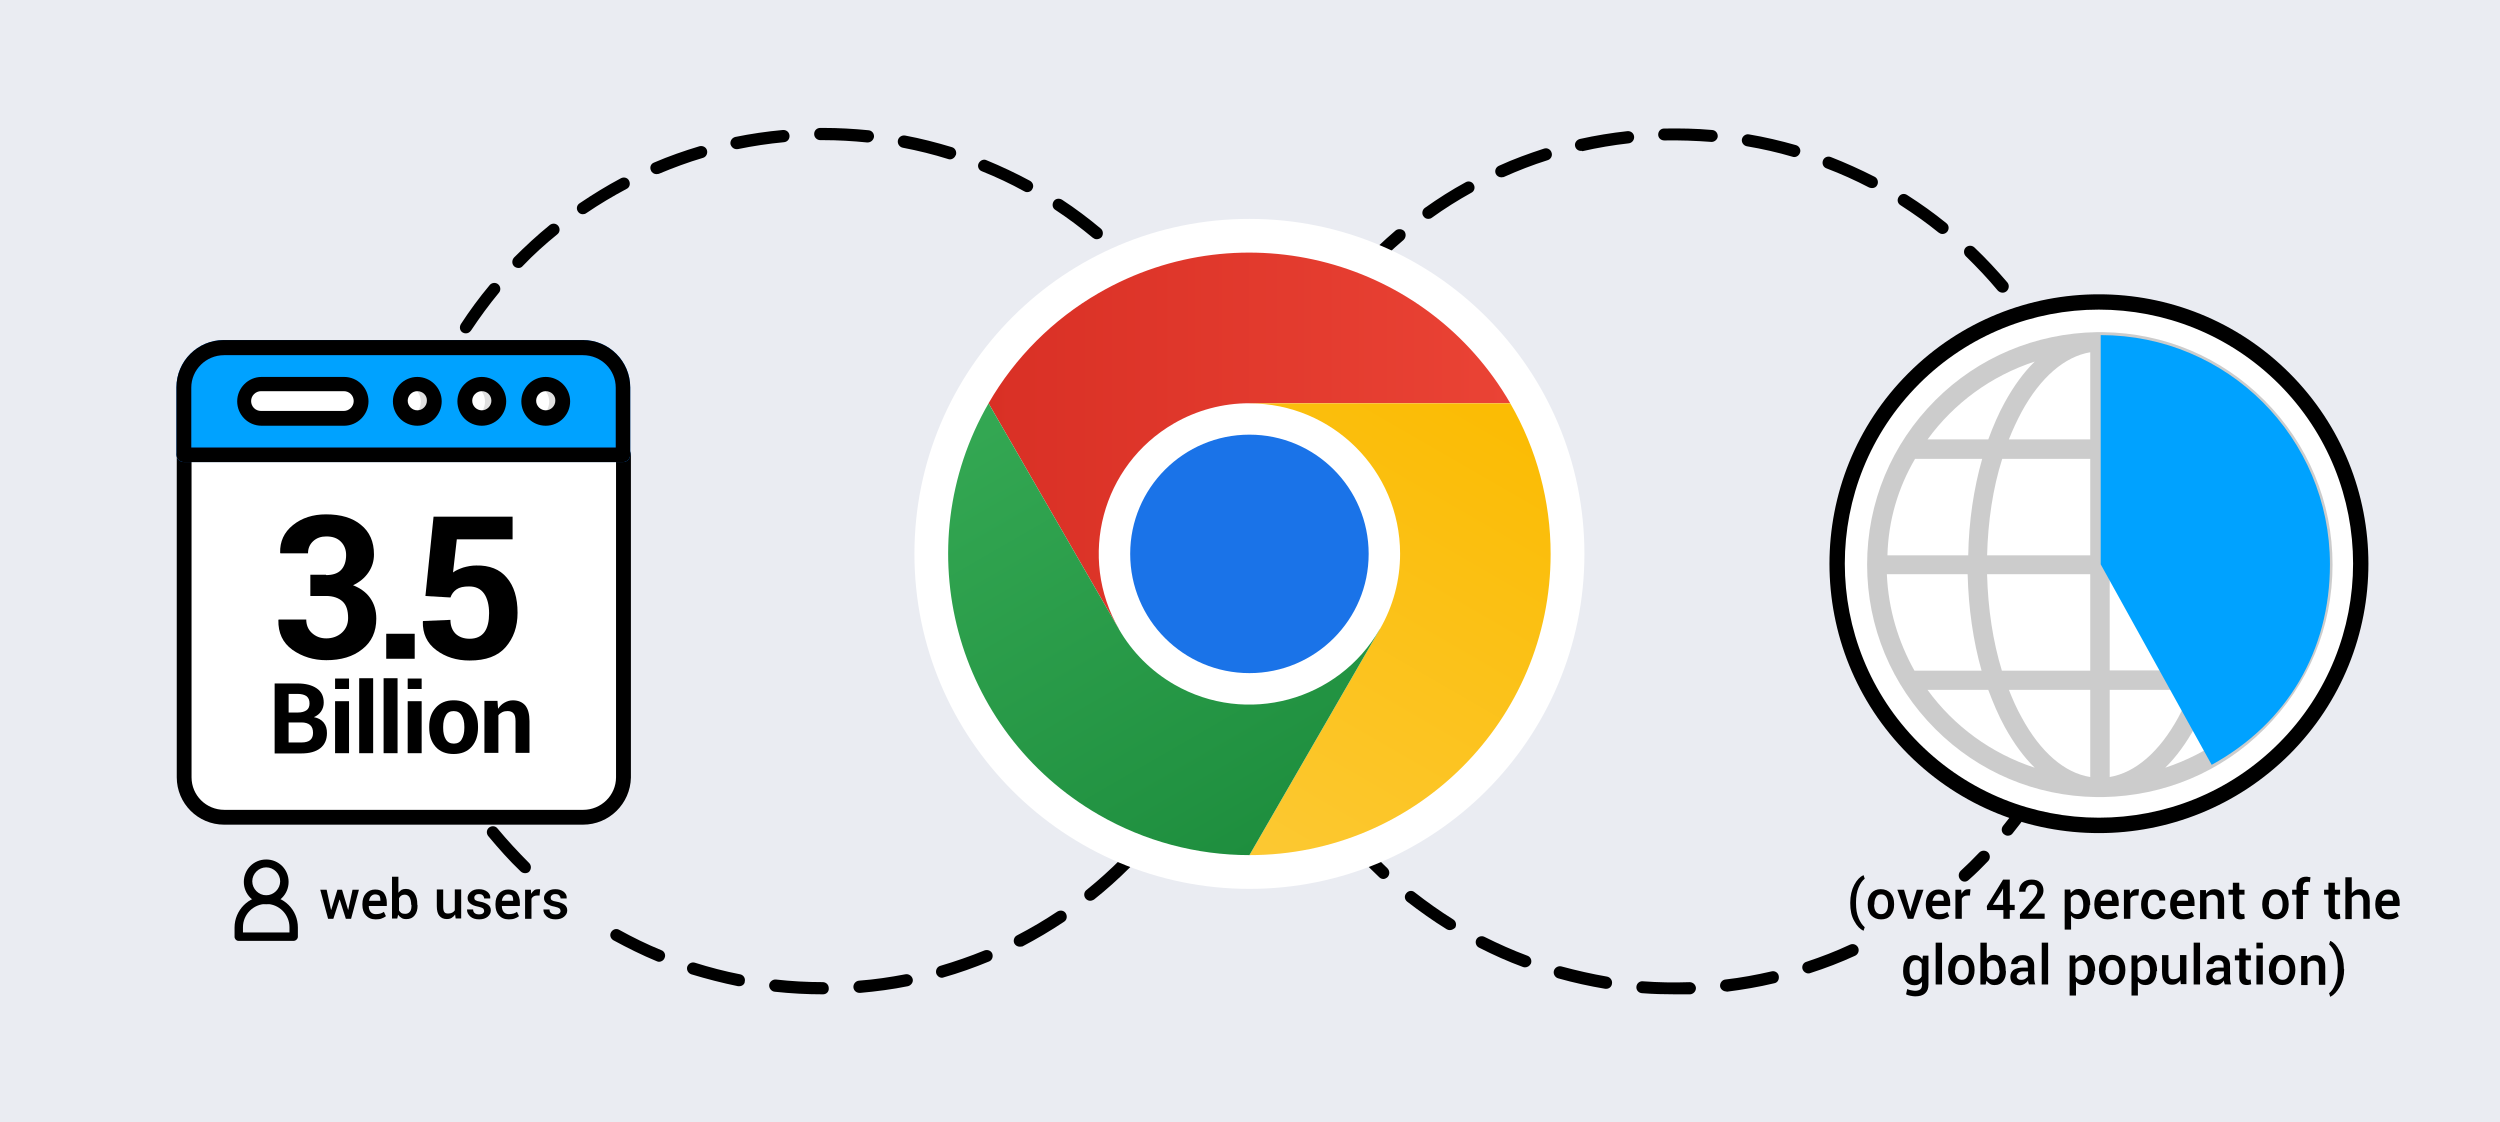<?xml version="1.0" encoding="UTF-8"?>
<svg id="Layer_2" data-name="Layer 2" xmlns="http://www.w3.org/2000/svg" xmlns:xlink="http://www.w3.org/1999/xlink" viewBox="0 0 892.33 400.58">
  <defs>
    <style>
      .cls-1 {
        fill: #00a2ff;
      }

      .cls-2 {
        fill: #1786ff;
      }

      .cls-3 {
        fill: url(#linear-gradient-2);
      }

      .cls-4 {
        fill: #fff;
      }

      .cls-5 {
        fill: none;
      }

      .cls-6 {
        fill: #1a73e8;
      }

      .cls-7 {
        fill: #e0e0e0;
      }

      .cls-8 {
        fill: url(#linear-gradient-3);
      }

      .cls-9 {
        fill: #eaecf2;
      }

      .cls-10 {
        fill: #ccc;
      }

      .cls-11 {
        fill: url(#linear-gradient);
      }
    </style>
    <linearGradient id="linear-gradient" x1="352.85" y1="-119.95" x2="539.06" y2="-119.95" gradientTransform="translate(0 37.41) scale(1 -1)" gradientUnits="userSpaceOnUse">
      <stop offset="0" stop-color="#d93025"/>
      <stop offset="1" stop-color="#ea4335"/>
    </linearGradient>
    <linearGradient id="linear-gradient-2" x1="431.28" y1="-266.37" x2="524.38" y2="-105.11" gradientTransform="translate(0 37.41) scale(1 -1)" gradientUnits="userSpaceOnUse">
      <stop offset="0" stop-color="#fcc934"/>
      <stop offset="1" stop-color="#fbbc04"/>
    </linearGradient>
    <linearGradient id="linear-gradient-3" x1="457.59" y1="-261.1" x2="364.48" y2="-99.83" gradientTransform="translate(0 37.41) scale(1 -1)" gradientUnits="userSpaceOnUse">
      <stop offset="0" stop-color="#1e8e3e"/>
      <stop offset="1" stop-color="#34a853"/>
    </linearGradient>
  </defs>
  <g id="Layer_1-2" data-name="Layer 1">
    <g>
      <rect class="cls-9" width="892.33" height="400.58"/>
      <path d="M293.72,354.91h0c-5.7,0-11.51-.31-17.21-.93-1.14-.1-2.07-1.24-1.97-2.39s1.24-2.07,2.39-1.97c5.5.62,11.1.93,16.7.93,1.24,0,2.18.93,2.18,2.18.1,1.24-.83,2.18-2.07,2.18ZM306.79,354.39c-1.14,0-2.07-.83-2.18-1.97-.1-1.24.83-2.28,1.97-2.39,5.6-.41,11.1-1.24,16.59-2.28,1.14-.21,2.28.52,2.59,1.66s-.52,2.28-1.66,2.59c-5.6,1.14-11.3,1.87-17.01,2.39h-.31ZM263.85,352.01h-.41c-5.6-1.14-11.2-2.59-16.7-4.25-1.14-.41-1.76-1.56-1.45-2.7.41-1.14,1.56-1.76,2.7-1.45,5.29,1.66,10.79,3.11,16.18,4.15,1.14.21,1.97,1.35,1.66,2.59,0,.93-.93,1.66-1.97,1.66ZM336.24,349c-.93,0-1.76-.62-2.07-1.56-.31-1.14.31-2.39,1.45-2.7,5.29-1.56,10.68-3.42,15.76-5.5,1.14-.41,2.39.1,2.8,1.14.41,1.14-.1,2.39-1.14,2.8-5.29,2.18-10.79,4.15-16.28,5.7-.1.1-.31.1-.52.1ZM235.23,343.3c-.31,0-.52-.1-.83-.21-5.29-2.18-10.47-4.77-15.45-7.47-1.04-.62-1.45-1.87-.83-2.9.62-1.04,1.87-1.45,2.9-.83,4.87,2.7,9.96,5.19,15.04,7.26,1.14.41,1.66,1.76,1.14,2.8-.31.83-1.14,1.35-1.97,1.35ZM364.03,337.91c-.83,0-1.56-.41-1.97-1.14-.52-1.04-.1-2.39.93-2.9,4.98-2.59,9.75-5.39,14.41-8.5,1.04-.62,2.39-.41,3.01.62s.41,2.39-.62,3.01c-4.77,3.21-9.75,6.12-14.83,8.81-.31,0-.62.1-.93.1ZM389.13,321.52c-.62,0-1.24-.31-1.66-.83-.73-.93-.62-2.28.31-3.01,4.36-3.53,8.5-7.26,12.44-11.2.83-.83,2.18-.83,3.11,0,.83.83.83,2.18,0,3.11-4.04,4.04-8.3,7.88-12.86,11.51-.41.21-.83.41-1.35.41ZM187.42,311.67c-.52,0-1.14-.21-1.56-.62-4.15-3.94-7.99-8.3-11.61-12.65-.73-.93-.62-2.28.31-3.01s2.28-.62,3.01.31c3.53,4.25,7.36,8.4,11.3,12.34.83.83.83,2.18,0,3.11-.31.31-.83.52-1.45.52ZM410.59,300.57c-.52,0-1.04-.21-1.35-.52-.93-.73-1.04-2.18-.31-3.11,3.63-4.25,6.95-8.71,10.06-13.38.62-1.04,1.97-1.24,3.01-.62s1.24,1.97.62,3.01c-3.21,4.77-6.64,9.44-10.37,13.79-.52.52-1.04.83-1.66.83ZM168.13,288.75c-.73,0-1.35-.31-1.76-.93-3.21-4.67-6.22-9.64-8.92-14.73-.52-1.04-.21-2.39.93-2.9,1.04-.52,2.39-.21,2.9.93,2.59,4.87,5.5,9.75,8.71,14.31.73,1.04.41,2.39-.52,3.01-.52.21-.93.31-1.35.31ZM427.5,275.89c-.31,0-.73-.1-1.04-.31-1.04-.62-1.45-1.87-.83-2.9,2.7-4.87,5.08-9.96,7.26-15.04.41-1.14,1.76-1.66,2.8-1.14,1.14.41,1.66,1.76,1.14,2.8-2.18,5.29-4.67,10.47-7.47,15.56-.31.62-1.14,1.04-1.87,1.04ZM153.62,262.51c-.83,0-1.66-.52-1.97-1.35-2.28-5.29-4.25-10.68-5.91-16.18-.31-1.14.31-2.39,1.45-2.7,1.14-.31,2.39.31,2.7,1.45,1.56,5.29,3.53,10.58,5.7,15.76.52,1.14,0,2.39-1.14,2.9-.21.1-.52.1-.83.1ZM439.32,248.31c-.21,0-.41,0-.62-.1-1.14-.31-1.76-1.56-1.45-2.7,1.66-5.29,3.01-10.79,4.15-16.18.21-1.14,1.35-1.97,2.59-1.76,1.14.21,1.97,1.35,1.76,2.59-1.14,5.6-2.49,11.2-4.25,16.7-.41.83-1.24,1.45-2.18,1.45ZM144.59,233.99c-1.04,0-1.87-.73-2.07-1.76-1.14-5.6-2.07-11.3-2.59-17.01-.1-1.24.73-2.28,1.97-2.39,1.14-.1,2.28.73,2.39,1.97.52,5.5,1.35,11.1,2.49,16.49.21,1.14-.52,2.28-1.66,2.59-.21.1-.31.1-.52.1ZM445.44,218.96h-.21c-1.24-.1-2.07-1.24-1.97-2.39.62-5.39.83-10.79.83-16.18v-.52c0-1.24.93-2.18,2.18-2.18h0c1.24,0,2.18.93,2.18,2.18v.52c0,5.6-.31,11.2-.93,16.7-.1,1.04-1.04,1.87-2.07,1.87ZM141.38,204.23c-1.14,0-2.18-.93-2.18-2.18v-1.66c0-5.19.21-10.37.73-15.45.1-1.24,1.14-2.07,2.39-1.97s2.07,1.14,1.97,2.39c-.52,4.98-.73,10.06-.73,15.04v1.66c0,1.14-.93,2.18-2.18,2.18h0ZM445.64,188.99c-1.14,0-2.07-.83-2.18-1.97-.52-5.5-1.24-11.1-2.39-16.59-.21-1.14.52-2.28,1.66-2.59,1.14-.21,2.28.52,2.59,1.66,1.14,5.6,1.97,11.3,2.49,17.01.1,1.24-.83,2.28-1.97,2.39,0,.1-.1.1-.21.1ZM143.97,174.36h-.41c-1.14-.21-1.97-1.35-1.76-2.49,1.04-5.6,2.39-11.3,4.15-16.7.31-1.14,1.56-1.76,2.7-1.45s1.76,1.56,1.45,2.7c-1.66,5.29-3.01,10.79-3.94,16.28-.21.93-1.14,1.66-2.18,1.66ZM440.15,159.53c-.93,0-1.76-.62-2.07-1.56-1.56-5.29-3.42-10.68-5.6-15.76-.41-1.14.1-2.39,1.14-2.8,1.14-.41,2.39.1,2.8,1.14,2.18,5.29,4.15,10.79,5.81,16.18.31,1.14-.31,2.39-1.45,2.7-.21.1-.41.1-.62.1ZM152.37,145.53c-.31,0-.52,0-.83-.21-1.14-.41-1.66-1.76-1.24-2.8,2.18-5.29,4.56-10.58,7.36-15.56.52-1.04,1.87-1.45,2.9-.83s1.45,1.87.83,2.9c-2.59,4.87-5.08,9.96-7.16,15.14-.21.83-1.04,1.35-1.87,1.35ZM428.95,131.74c-.83,0-1.56-.41-1.97-1.14-2.59-4.87-5.5-9.75-8.61-14.31-.62-1.04-.41-2.39.62-3.01,1.04-.62,2.39-.41,3.01.62,3.21,4.77,6.22,9.75,8.81,14.73.52,1.04.1,2.39-.93,2.9-.31.21-.62.21-.93.21ZM166.27,118.99c-.41,0-.83-.1-1.14-.31-1.04-.62-1.24-1.97-.62-3.01,3.11-4.77,6.53-9.44,10.27-13.9.73-.93,2.18-1.04,3.01-.31.93.73,1.04,2.18.31,3.01-3.53,4.25-6.84,8.81-9.96,13.48-.52.73-1.14,1.04-1.87,1.04ZM412.46,106.75c-.62,0-1.24-.31-1.66-.83-3.53-4.36-7.26-8.5-11.2-12.44-.83-.83-.83-2.18,0-3.11.83-.83,2.18-.83,3.11,0,4.04,4.04,7.99,8.3,11.51,12.76.73.93.62,2.28-.31,3.01-.52.52-.93.62-1.45.62ZM185.04,95.65c-.52,0-1.14-.21-1.56-.62-.83-.83-.83-2.18,0-3.11,4.04-4.04,8.3-7.99,12.76-11.61.93-.73,2.28-.62,3.01.31s.62,2.28-.31,3.01c-4.36,3.53-8.5,7.26-12.34,11.3-.41.52-.93.73-1.56.73ZM391.41,85.39c-.52,0-.93-.21-1.35-.52-4.25-3.53-8.81-6.95-13.38-9.96-1.04-.62-1.24-1.97-.62-3.01s1.97-1.24,3.01-.62c4.77,3.11,9.44,6.64,13.79,10.27.93.73,1.04,2.18.31,3.11-.52.52-1.14.73-1.76.73ZM208.06,76.47c-.73,0-1.35-.31-1.76-.93-.73-1.04-.41-2.39.62-3.01,4.77-3.21,9.64-6.22,14.73-8.92,1.04-.52,2.39-.21,2.9.93.52,1.04.21,2.39-.93,2.9-4.87,2.59-9.75,5.5-14.31,8.61-.41.31-.83.41-1.24.41ZM366.62,68.59c-.31,0-.73-.1-1.04-.31-4.87-2.7-9.96-5.08-15.14-7.16-1.14-.41-1.66-1.76-1.14-2.8s1.76-1.66,2.8-1.14c5.29,2.18,10.58,4.67,15.56,7.36,1.04.62,1.45,1.87.83,2.9-.31.73-1.04,1.14-1.87,1.14ZM234.3,62.16c-.83,0-1.66-.52-1.97-1.35-.52-1.14,0-2.39,1.14-2.8,5.29-2.28,10.68-4.15,16.18-5.81,1.14-.31,2.39.31,2.7,1.45.31,1.14-.31,2.39-1.45,2.7-5.29,1.56-10.58,3.53-15.76,5.7-.21,0-.52.1-.83.1ZM339.04,56.87c-.21,0-.41,0-.62-.1-5.29-1.66-10.79-3.01-16.18-4.04-1.14-.21-1.97-1.35-1.76-2.59.21-1.14,1.35-1.97,2.59-1.76,5.6,1.04,11.2,2.49,16.7,4.15,1.14.31,1.76,1.56,1.45,2.7-.41,1.04-1.24,1.66-2.18,1.66ZM262.92,53.24c-1.04,0-1.87-.73-2.18-1.76-.21-1.14.52-2.28,1.66-2.59,5.6-1.14,11.3-1.97,17.01-2.49,1.24-.1,2.28.73,2.39,1.97.1,1.24-.73,2.28-1.97,2.39-5.5.52-11.1,1.35-16.59,2.49,0-.1-.1,0-.31,0ZM309.69,50.85h-.21c-5.19-.52-10.37-.83-15.66-.83h-1.04c-1.14,0-2.18-.93-2.18-2.18s.93-2.18,2.18-2.18h1.14c5.39,0,10.79.31,16.07.83,1.24.1,2.07,1.14,1.97,2.39-.21,1.14-1.14,1.97-2.28,1.97Z"/>
      <path d="M597.98,354.91c-3.94,0-7.99-.1-11.93-.41-1.24-.1-2.07-1.14-1.97-2.28.1-1.24,1.14-2.07,2.28-1.97,5.5.41,11.1.52,16.7.31,1.24,0,2.18.93,2.28,2.07,0,1.24-.93,2.18-2.07,2.28h-5.29ZM616.13,353.88c-1.04,0-2.07-.83-2.18-1.87-.1-1.14.73-2.28,1.87-2.39,5.5-.62,11.1-1.66,16.49-2.9,1.14-.31,2.39.41,2.59,1.66s-.41,2.39-1.66,2.59c-5.6,1.35-11.3,2.28-16.9,3.01,0-.1-.1-.1-.21-.1ZM573.3,352.94h-.31c-5.6-.93-11.3-2.18-16.8-3.73-1.14-.31-1.87-1.56-1.56-2.7s1.56-1.87,2.7-1.56c5.39,1.45,10.89,2.7,16.28,3.63,1.14.21,1.97,1.35,1.76,2.49-.1,1.14-1.04,1.87-2.07,1.87ZM645.48,347.45c-.93,0-1.76-.62-2.07-1.45-.41-1.14.21-2.39,1.35-2.7,5.29-1.76,10.47-3.73,15.56-6.12,1.14-.52,2.39,0,2.9,1.04.52,1.14,0,2.39-1.04,2.9-5.19,2.39-10.58,4.46-16.07,6.22-.21.1-.41.1-.62.1ZM544.37,345.27c-.21,0-.52,0-.73-.1-5.39-1.97-10.68-4.36-15.76-6.95-1.04-.52-1.45-1.87-.93-2.9s1.87-1.45,2.9-.93c4.98,2.49,10.06,4.77,15.35,6.74,1.14.41,1.66,1.66,1.24,2.8-.41.83-1.24,1.35-2.07,1.35ZM517.51,331.99c-.41,0-.83-.1-1.14-.31-4.87-3.01-9.54-6.33-14.1-9.85-.93-.73-1.14-2.07-.31-3.01.73-.93,2.07-1.14,3.01-.31,4.36,3.42,8.92,6.64,13.69,9.64,1.04.62,1.35,1.97.73,3.01-.52.41-1.14.83-1.87.83ZM701.27,314.68c-.62,0-1.14-.21-1.56-.73-.83-.93-.73-2.28.1-3.11,2.28-2.07,4.46-4.25,6.64-6.53.83-.83,2.18-.93,3.11-.1.83.83.93,2.18.1,3.11-2.18,2.28-4.46,4.56-6.84,6.64-.52.52-1.04.73-1.56.73ZM493.76,313.74c-.52,0-1.04-.21-1.45-.62-4.15-3.94-8.19-8.09-11.93-12.44-.83-.93-.62-2.28.21-3.11.93-.83,2.28-.62,3.11.21,3.63,4.25,7.47,8.3,11.51,12.13.83.83.93,2.18.1,3.11-.41.41-1.04.73-1.56.73ZM716.62,298.29c-.52,0-.93-.21-1.35-.52-.93-.73-1.04-2.07-.31-3.01,3.53-4.36,6.84-8.92,9.75-13.59.62-1.04,1.97-1.35,3.01-.62,1.04.62,1.35,1.97.62,3.01-3.11,4.77-6.43,9.54-10.06,14-.41.52-1.04.73-1.66.73ZM473.96,291.13c-.73,0-1.35-.31-1.76-.93-3.32-4.67-6.43-9.54-9.23-14.52-.62-1.04-.21-2.39.83-3.01s2.39-.21,3.01.83c2.7,4.87,5.7,9.64,8.92,14.1.73.93.52,2.28-.52,3.01-.31.41-.83.52-1.24.52ZM733.01,273.3c-.31,0-.73-.1-1.04-.21-1.04-.52-1.45-1.87-.93-2.9,2.59-4.98,4.87-10.06,6.95-15.24.41-1.14,1.66-1.66,2.8-1.24,1.14.41,1.66,1.66,1.24,2.8-2.07,5.29-4.46,10.58-7.16,15.66-.31.73-1.04,1.14-1.87,1.14ZM459.02,265.21c-.83,0-1.66-.52-1.97-1.24-2.39-5.19-4.46-10.58-6.22-16.07-.41-1.14.21-2.39,1.45-2.7,1.14-.41,2.39.21,2.7,1.45,1.66,5.29,3.73,10.58,6.01,15.56.52,1.14,0,2.39-1.04,2.9-.31.1-.62.1-.93.1ZM744.31,245.51c-.21,0-.41,0-.62-.1-1.14-.31-1.76-1.56-1.45-2.7,1.56-5.29,2.8-10.79,3.84-16.28.21-1.14,1.35-1.97,2.49-1.76,1.14.21,1.97,1.35,1.76,2.49-1.04,5.6-2.28,11.3-3.94,16.8-.31.93-1.14,1.56-2.07,1.56ZM449.38,236.79c-1.04,0-1.87-.73-2.07-1.66-1.24-5.6-2.28-11.3-2.9-17.01-.1-1.14.73-2.28,1.87-2.39,1.14-.1,2.28.73,2.39,1.87.62,5.5,1.56,11.1,2.8,16.49.31,1.14-.41,2.39-1.66,2.59,0,.1-.21.1-.41.1ZM749.81,216.05h-.21c-1.24-.1-2.07-1.14-1.97-2.39.41-4.36.62-8.92.62-13.38v-3.42c0-1.24.93-2.18,2.07-2.18,1.24,0,2.18.93,2.18,2.07v3.53c0,4.56-.21,9.23-.62,13.69,0,1.24-.93,2.07-2.07,2.07ZM445.64,207.13c-1.14,0-2.18-.93-2.18-2.07,0-1.56-.1-3.11-.1-4.67,0-4.15.21-8.4.52-12.55.1-1.24,1.14-2.07,2.39-1.97,1.24.1,2.07,1.14,1.97,2.39-.31,4.04-.52,8.09-.52,12.13,0,1.56,0,3.01.1,4.56,0,1.14-.93,2.18-2.18,2.18h0ZM749.6,186.08c-1.14,0-2.07-.83-2.18-1.97-.62-5.5-1.45-11.1-2.7-16.49-.31-1.14.52-2.28,1.66-2.59s2.28.52,2.59,1.66c1.24,5.6,2.18,11.3,2.8,17.01.1,1.24-.73,2.28-1.97,2.39-.1,0-.21,0-.21,0ZM447.61,177.27h-.31c-1.14-.21-1.97-1.35-1.76-2.49.93-5.6,2.18-11.3,3.73-16.8.31-1.14,1.56-1.87,2.7-1.45,1.14.31,1.87,1.56,1.45,2.7-1.56,5.29-2.8,10.79-3.63,16.28-.21.93-1.14,1.76-2.18,1.76ZM743.48,156.73c-.93,0-1.76-.62-2.07-1.56-1.66-5.29-3.63-10.58-5.91-15.66-.52-1.14,0-2.39,1.14-2.9s2.39,0,2.9,1.14c2.28,5.19,4.36,10.68,6.12,16.07.31,1.14-.31,2.39-1.45,2.7-.31.21-.52.21-.73.21ZM455.5,148.33c-.21,0-.52,0-.73-.1-1.14-.41-1.66-1.66-1.24-2.8,2.07-5.29,4.36-10.68,7.05-15.76.52-1.04,1.87-1.45,2.9-.93s1.45,1.87.93,2.9c-2.59,4.98-4.87,10.06-6.84,15.24-.41.93-1.24,1.45-2.07,1.45ZM731.66,129.15c-.73,0-1.56-.41-1.87-1.14-2.7-4.87-5.7-9.64-8.81-14.21-.73-.93-.41-2.39.52-3.01.93-.73,2.39-.41,3.01.52,3.32,4.67,6.33,9.54,9.13,14.62.62,1.04.21,2.39-.83,2.9-.41.31-.73.31-1.14.31ZM468.87,121.48c-.41,0-.83-.1-1.14-.31-1.04-.62-1.35-1.97-.73-3.01,3.01-4.87,6.43-9.54,9.96-14,.73-.93,2.07-1.14,3.01-.31.93.73,1.14,2.07.31,3.01-3.42,4.36-6.74,8.92-9.64,13.69-.41.62-1.04.93-1.76.93ZM714.76,104.47c-.62,0-1.24-.31-1.66-.73-3.53-4.25-7.47-8.4-11.41-12.24-.83-.83-.93-2.18-.1-3.11.83-.83,2.18-.93,3.11-.1,4.15,3.94,8.09,8.19,11.82,12.55.73.93.62,2.28-.31,3.11-.52.41-.93.52-1.45.52ZM487.23,97.83c-.52,0-1.04-.21-1.45-.62-.83-.83-.93-2.18-.1-3.11,3.94-4.15,8.09-8.09,12.44-11.82.93-.73,2.28-.62,3.11.21.73.93.62,2.28-.21,3.11-4.25,3.63-8.3,7.47-12.13,11.51-.52.52-1.14.73-1.66.73ZM693.29,83.52c-.52,0-.93-.21-1.35-.52-4.36-3.53-8.92-6.74-13.59-9.75-1.04-.62-1.35-1.97-.62-3.01.62-1.04,1.97-1.35,3.01-.62,4.87,3.11,9.54,6.43,14,10.06.93.73,1.04,2.07.31,3.01-.52.62-1.14.83-1.76.83ZM509.84,78.13c-.73,0-1.35-.31-1.76-.93-.73-.93-.41-2.39.52-3.01,4.67-3.32,9.54-6.43,14.52-9.13,1.04-.62,2.39-.21,2.9.83.62,1.04.21,2.39-.83,2.9-4.87,2.7-9.64,5.7-14.1,8.92-.41.31-.83.41-1.24.41ZM668.19,67.14c-.31,0-.73-.1-1.04-.21-4.98-2.59-10.06-4.87-15.24-6.84-1.14-.41-1.66-1.66-1.24-2.8.41-1.14,1.66-1.66,2.8-1.24,5.29,2.07,10.58,4.46,15.66,7.05,1.04.52,1.45,1.87.93,2.9-.31.73-1.04,1.14-1.87,1.14ZM535.87,63.3c-.83,0-1.66-.52-1.97-1.24-.52-1.14,0-2.39,1.14-2.9,5.19-2.39,10.68-4.36,16.07-6.12,1.14-.41,2.39.31,2.7,1.45.41,1.14-.31,2.39-1.45,2.7-5.29,1.66-10.58,3.73-15.66,6.01-.31,0-.62.1-.83.1ZM640.4,56.04c-.21,0-.41,0-.62-.1-5.29-1.56-10.79-2.8-16.28-3.73-1.14-.21-1.97-1.35-1.76-2.49s1.35-1.97,2.49-1.76c5.6.93,11.3,2.28,16.8,3.84,1.14.31,1.87,1.56,1.45,2.7-.31.93-1.14,1.56-2.07,1.56ZM564.28,53.86c-1.04,0-1.87-.73-2.07-1.66-.31-1.14.52-2.28,1.66-2.59,5.6-1.24,11.3-2.18,17.01-2.8,1.24-.1,2.28.73,2.39,1.97.1,1.14-.73,2.28-1.97,2.39-5.5.62-11.1,1.56-16.49,2.8-.21-.21-.41-.1-.52-.1ZM610.95,50.65h-.21c-5.5-.41-11.2-.62-16.7-.52-1.24,0-2.18-.93-2.18-2.07,0-1.24.93-2.18,2.07-2.18,5.7-.1,11.51,0,17.21.52,1.24.1,2.07,1.14,1.97,2.39-.1.93-1.04,1.87-2.18,1.87Z"/>
      <g>
        <path d="M95.02,322.76c-4.46,0-7.99-3.53-7.99-7.99s3.53-7.99,7.99-7.99,7.99,3.53,7.99,7.99-3.53,7.99-7.99,7.99ZM95.02,309.59c-2.7,0-4.98,2.28-4.98,4.98s2.28,4.98,4.98,4.98,4.98-2.28,4.98-4.98c0-2.7-2.28-4.98-4.98-4.98Z"/>
        <path d="M104.77,335.83h-19.6c-.83,0-1.45-.73-1.45-1.45v-3.32c0-6.12,4.98-11.3,11.3-11.3s11.3,4.98,11.3,11.3v3.32c0,.73-.73,1.45-1.56,1.45ZM86.73,332.82h16.59v-1.87c0-4.56-3.73-8.3-8.3-8.3s-8.3,3.73-8.3,8.3v1.87Z"/>
      </g>
      <g>
        <path d="M124.27,324.84h0l1.56-7.26h2.28l-2.8,10.37h-1.87l-2.18-6.84h-.1l-2.18,6.84h-1.87l-2.8-10.37h2.28l1.56,7.16h.1l2.18-7.16h1.66l2.18,7.26Z"/>
        <path d="M134.12,328.16c-1.56,0-2.7-.52-3.53-1.45-.83-.93-1.24-2.18-1.24-3.73v-.31c0-1.56.41-2.8,1.24-3.73s1.97-1.45,3.32-1.45,2.49.41,3.11,1.24,1.04,1.97,1.04,3.42v1.24h-6.43c0,.83.21,1.56.62,2.07.41.52,1.04.83,1.87.83.62,0,1.14-.1,1.66-.21.41-.1.93-.41,1.24-.62l.73,1.56c-.41.31-.93.62-1.56.83-.41.21-1.24.31-2.07.31ZM133.91,319.24c-.62,0-1.04.21-1.45.62s-.62,1.04-.73,1.66h4.04v-.21c0-.62-.1-1.24-.41-1.66-.31-.21-.83-.41-1.45-.41Z"/>
        <path d="M149.05,323.08c0,1.56-.31,2.7-1.04,3.63s-1.66,1.35-3.01,1.35c-.62,0-1.24-.1-1.66-.41-.52-.31-.83-.62-1.24-1.14l-.31,1.35h-1.87v-14.93h2.28v5.7c.31-.41.73-.73,1.14-1.04.41-.21.93-.31,1.56-.31,1.24,0,2.28.52,3.01,1.56s1.04,2.39,1.04,3.94v.31h.1ZM146.77,322.97c0-1.04-.21-1.97-.52-2.59-.41-.62-.93-1.04-1.76-1.04-.52,0-.93.1-1.24.31s-.62.52-.83.93v4.36c.21.41.52.73.83.93.31.21.83.31,1.35.31.83,0,1.35-.31,1.76-.83s.52-1.35.52-2.28v-.1h-.1Z"/>
        <path d="M162.43,326.39c-.31.52-.73.93-1.24,1.24s-1.04.41-1.76.41c-1.14,0-1.97-.41-2.59-1.14s-.93-1.87-.93-3.42v-6.01h2.28v6.01c0,1.04.1,1.66.41,2.07.31.41.73.52,1.35.52.52,0,1.04-.1,1.45-.31.41-.21.73-.52.93-.83v-7.47h2.28v10.37h-1.97l-.21-1.45Z"/>
        <path d="M172.8,325.15c0-.31-.1-.62-.41-.93-.31-.21-.83-.41-1.76-.62-1.24-.21-2.18-.62-2.8-1.14-.62-.52-.93-1.14-.93-1.97s.41-1.56,1.14-2.18c.73-.62,1.66-.93,2.9-.93s2.18.31,3.01.93c.73.62,1.14,1.35,1.04,2.28v.1h-2.18c0-.41-.21-.83-.52-1.14-.31-.31-.73-.41-1.35-.41-.52,0-1.04.1-1.24.41-.31.21-.41.52-.41.93,0,.31.1.62.41.83.31.21.83.41,1.66.52,1.24.21,2.18.62,2.9,1.14.62.52.93,1.14.93,1.97,0,.93-.41,1.66-1.14,2.28-.73.62-1.76.93-3.01.93-1.35,0-2.39-.31-3.21-1.04-.73-.73-1.14-1.45-1.14-2.39v-.1h2.18c0,.62.21,1.04.62,1.35.41.31.93.41,1.45.41.62,0,1.04-.1,1.35-.31.41-.31.52-.62.52-.93Z"/>
        <path d="M181.62,328.16c-1.56,0-2.7-.52-3.53-1.45-.83-.93-1.24-2.18-1.24-3.73v-.31c0-1.56.41-2.8,1.24-3.73s1.97-1.45,3.32-1.45,2.49.41,3.11,1.24,1.04,1.97,1.04,3.42v1.24h-6.43c0,.83.21,1.56.62,2.07.41.52,1.04.83,1.87.83.62,0,1.14-.1,1.66-.21.41-.1.93-.41,1.24-.62l.73,1.56c-.41.31-.93.62-1.56.83-.52.21-1.24.31-2.07.31ZM181.3,319.24c-.62,0-1.04.21-1.45.62s-.62,1.04-.73,1.66h4.04v-.21c0-.62-.1-1.24-.41-1.66-.31-.21-.73-.41-1.45-.41Z"/>
        <path d="M192.61,319.65h-1.04c-.41,0-.83.1-1.14.31-.31.21-.52.41-.73.83v7.16h-2.28v-10.37h2.07l.1,1.45c.31-.52.62-.93,1.04-1.24.41-.31.93-.41,1.45-.41h.41c.1,0,.21,0,.31.1l-.21,2.18Z"/>
        <path d="M200.07,325.15c0-.31-.1-.62-.41-.93-.31-.21-.83-.41-1.76-.62-1.24-.21-2.18-.62-2.8-1.14-.62-.52-.93-1.14-.93-1.97s.41-1.56,1.14-2.18c.73-.62,1.66-.93,2.9-.93s2.18.31,3.01.93c.73.62,1.14,1.35,1.04,2.28v.1h-2.18c0-.41-.21-.83-.52-1.14-.31-.31-.73-.41-1.35-.41-.52,0-1.04.1-1.24.41-.31.21-.41.52-.41.93,0,.31.1.62.41.83.31.21.83.41,1.66.52,1.24.21,2.18.62,2.9,1.14.62.52.93,1.14.93,1.97,0,.93-.41,1.66-1.14,2.28-.73.62-1.76.93-3.01.93-1.35,0-2.39-.31-3.21-1.04-.73-.73-1.14-1.45-1.14-2.39v-.1h2.18c0,.62.21,1.04.62,1.35.41.31.93.41,1.45.41.62,0,1.04-.1,1.35-.31.41-.31.52-.62.52-.93Z"/>
      </g>
      <g>
        <circle class="cls-4" cx="749.21" cy="201.21" r="93.44" transform="translate(77.16 588.7) rotate(-45)"/>
        <path d="M749.18,297.36c-24.68,0-49.26-9.33-68.03-28.1-37.54-37.54-37.54-98.52,0-136.06h0c37.54-37.54,98.52-37.54,136.06,0,37.54,37.54,37.54,98.52,0,136.06-18.77,18.67-43.45,28.1-68.03,28.1ZM684.99,137.03c-35.36,35.36-35.36,92.92,0,128.28,17.73,17.73,40.96,26.55,64.19,26.55s46.46-8.81,64.19-26.55c35.36-35.36,35.36-92.92,0-128.28-35.47-35.36-93.02-35.36-128.39,0h0Z"/>
      </g>
      <path class="cls-10" d="M832.56,201.53c0-22.19-8.71-43.04-24.37-58.7-15.35-15.35-35.67-23.96-57.45-24.27h-2.49c-21.67.41-42.1,8.92-57.45,24.27-15.66,15.66-24.37,36.5-24.37,58.7s8.71,43.04,24.37,58.7c15.35,15.35,35.67,23.96,57.45,24.27h2.49c21.67-.41,42.1-8.92,57.45-24.27,15.76-15.66,24.37-36.5,24.37-58.7ZM673.48,204.96h28.83c.31,12.13,1.97,23.85,4.98,34.43h-23.96c-5.7-10.16-9.33-21.88-9.85-34.43ZM683.54,163.79h23.96c-3.01,10.58-4.77,22.3-4.98,34.43h-28.83c.31-12.65,3.94-24.37,9.85-34.43ZM825.61,198.11h-28.93c-.31-12.13-1.97-23.85-4.98-34.43h23.96c5.81,10.16,9.33,21.88,9.96,34.43ZM789.73,198.11h-36.81v-34.43h31.53c3.21,10.47,5.08,22.19,5.29,34.43ZM753.02,156.84v-31.11c9.13,1.45,17.73,8.81,24.47,21.26,1.76,3.11,3.21,6.43,4.56,9.85h-29.04ZM746.07,125.73v31.11h-29.04c1.35-3.42,2.9-6.74,4.56-9.85,6.74-12.34,15.35-19.7,24.47-21.26ZM746.07,163.79v34.43h-36.81c.31-12.24,2.07-23.96,5.39-34.43h31.42ZM709.26,204.96h36.81v34.43h-31.53c-3.21-10.47-4.98-22.19-5.29-34.43ZM746.07,246.23v31.11c-9.13-1.45-17.73-8.81-24.47-21.26-1.76-3.11-3.21-6.43-4.56-9.85h29.04ZM753.02,277.34v-31.11h29.04c-1.35,3.42-2.9,6.74-4.56,9.85-6.74,12.34-15.35,19.7-24.47,21.26ZM753.02,239.28v-34.43h36.81c-.31,12.24-2.07,23.96-5.39,34.43h-31.42ZM796.68,204.96h28.83c-.52,12.55-4.15,24.16-10.06,34.43h-23.96c3.21-10.58,4.98-22.3,5.19-34.43ZM811.1,156.84h-21.67c-1.76-4.67-3.63-9.13-5.91-13.27-3.21-5.81-6.74-10.68-10.68-14.52,15.45,5.08,28.83,14.83,38.27,27.79ZM726.27,129.05c-3.94,3.84-7.47,8.71-10.68,14.52-2.28,4.15-4.15,8.5-5.91,13.27h-21.67c9.44-12.96,22.71-22.71,38.27-27.79ZM688,246.23h21.67c1.76,4.67,3.63,9.13,5.91,13.27,3.21,5.81,6.74,10.68,10.68,14.52-15.56-5.08-28.83-14.83-38.27-27.79ZM772.83,274.02c3.94-3.84,7.47-8.71,10.68-14.52,2.28-4.15,4.15-8.5,5.91-13.27h21.67c-9.44,12.96-22.81,22.71-38.27,27.79Z"/>
      <path class="cls-1" d="M749.81,201.43v-81.82c45.21,0,81.82,36.61,81.82,81.82,0,30.8-15.24,56.73-42.21,71.56l-39.61-71.56Z"/>
      <g>
        <path d="M660.41,322.25c0-2.49.52-4.67,1.45-6.43s2.07-2.9,3.21-3.42h.1l.41,1.24c-.83.62-1.56,1.66-2.18,3.11s-.93,3.21-.93,5.39v.21c0,2.18.31,3.94.93,5.39.62,1.45,1.35,2.49,2.18,3.21l-.41,1.24h-.1c-1.14-.52-2.28-1.66-3.21-3.42-1.04-1.76-1.45-3.94-1.45-6.43v-.1Z"/>
        <path d="M666.64,322.66c0-1.56.41-2.8,1.24-3.84.83-.93,1.97-1.45,3.42-1.45s2.7.52,3.53,1.45,1.24,2.28,1.24,3.84v.21c0,1.56-.41,2.8-1.24,3.84s-1.97,1.45-3.42,1.45-2.59-.52-3.53-1.45c-.83-.93-1.24-2.28-1.24-3.84v-.21ZM668.92,322.87c0,1.04.21,1.87.62,2.49.41.62,1.04.93,1.87.93s1.45-.31,1.87-.93.62-1.45.62-2.49v-.21c0-1.04-.21-1.76-.62-2.49-.41-.62-1.04-.93-1.87-.93s-1.45.31-1.76.93c-.41.62-.62,1.45-.62,2.49v.21h-.1Z"/>
        <path d="M681.57,324.42l.21.83h.1l.21-.83,2.07-6.84h2.39l-3.63,10.37h-1.97l-3.73-10.37h2.39l1.97,6.84Z"/>
        <path d="M692.15,328.16c-1.56,0-2.7-.52-3.53-1.45-.83-.93-1.24-2.18-1.24-3.73v-.31c0-1.56.41-2.8,1.24-3.73s1.97-1.45,3.32-1.45,2.49.41,3.11,1.24,1.04,1.97,1.04,3.42v1.24h-6.43c0,.83.21,1.56.62,2.07.41.52,1.04.83,1.87.83.62,0,1.14-.1,1.66-.21.41-.1.93-.41,1.24-.62l.73,1.56c-.41.31-.93.62-1.56.83-.52.21-1.24.31-2.07.31ZM691.94,319.24c-.62,0-1.04.21-1.45.62-.31.41-.62,1.04-.73,1.66h4.04v-.21c0-.62-.1-1.24-.41-1.66-.31-.21-.83-.41-1.45-.41Z"/>
        <path d="M703.14,319.65h-1.04c-.41,0-.83.1-1.14.31-.31.21-.52.41-.73.83v7.16h-2.28v-10.37h2.07l.1,1.45c.31-.52.62-.93,1.04-1.24.41-.31.93-.41,1.45-.41h.41c.1,0,.21,0,.31.1l-.21,2.18Z"/>
        <path d="M717.35,322.97h1.76v1.87h-1.76v3.11h-2.28v-3.11h-5.81l-.1-1.45,5.81-9.44h2.39v9.02ZM711.33,322.97h3.63v-5.7h-.1l-.21.52-3.32,5.19Z"/>
        <path d="M729.9,327.95h-8.92v-1.56l4.36-4.98c.73-.83,1.24-1.56,1.45-2.07.31-.52.41-1.04.41-1.56,0-.62-.21-1.04-.52-1.45s-.83-.52-1.45-.52c-.73,0-1.24.21-1.66.73s-.62,1.04-.62,1.76h-2.28v-.1c0-1.14.31-2.18,1.14-3.01s1.97-1.24,3.32-1.24,2.39.31,3.11,1.04,1.14,1.66,1.14,2.8c0,.83-.21,1.56-.62,2.18-.41.73-1.14,1.56-2.07,2.8l-2.9,3.32h6.01v1.87h.1Z"/>
        <path d="M745.87,323.08c0,1.45-.31,2.7-1.04,3.63s-1.66,1.35-2.9,1.35c-.62,0-1.14-.1-1.56-.31-.41-.21-.83-.52-1.14-.93v4.98h-2.28v-14.31h1.97l.21,1.35c.31-.52.73-.83,1.24-1.14s1.04-.41,1.66-.41c1.24,0,2.28.52,3.01,1.56s1.04,2.39,1.04,3.94v.31h-.21ZM743.58,322.97c0-1.04-.21-1.97-.62-2.59-.41-.62-1.04-1.04-1.76-1.04-.52,0-.93.1-1.24.31-.31.21-.62.52-.83.83v4.67c.21.31.52.62.83.83.31.21.73.31,1.24.31.83,0,1.35-.31,1.76-.83.41-.62.62-1.35.62-2.28v-.21Z"/>
        <path d="M752.3,328.16c-1.56,0-2.7-.52-3.53-1.45-.83-.93-1.24-2.18-1.24-3.73v-.31c0-1.56.41-2.8,1.24-3.73s1.97-1.45,3.32-1.45,2.49.41,3.11,1.24,1.04,1.97,1.04,3.42v1.24h-6.43c0,.83.21,1.56.62,2.07.41.52,1.04.83,1.87.83.62,0,1.14-.1,1.66-.21.41-.1.93-.41,1.24-.62l.73,1.56c-.41.31-.93.62-1.56.83-.52.21-1.24.31-2.07.31ZM751.98,319.24c-.62,0-1.04.21-1.45.62-.31.41-.62,1.04-.73,1.66h4.04v-.21c0-.62-.1-1.24-.41-1.66-.21-.21-.73-.41-1.45-.41Z"/>
        <path d="M763.29,319.65h-1.04c-.41,0-.83.1-1.14.31-.31.21-.52.41-.73.83v7.16h-2.28v-10.37h2.07l.1,1.45c.31-.52.62-.93,1.04-1.24.41-.31.93-.41,1.45-.41h.41c.1,0,.21,0,.31.1l-.21,2.18Z"/>
        <path d="M768.99,326.29c.52,0,.93-.21,1.35-.52.41-.31.52-.73.52-1.24h2.07v.1c0,.93-.31,1.76-1.14,2.49-.83.73-1.76,1.04-2.9,1.04-1.45,0-2.59-.52-3.42-1.45s-1.24-2.18-1.24-3.73v-.31c0-1.45.41-2.7,1.24-3.73s1.97-1.45,3.42-1.45c1.24,0,2.18.31,2.9,1.04s1.14,1.66,1.04,2.8v.1h-2.07c0-.52-.21-1.04-.52-1.45s-.83-.62-1.35-.62c-.83,0-1.45.31-1.76.93s-.52,1.45-.52,2.39v.31c0,.93.21,1.76.52,2.39s1.04.93,1.87.93Z"/>
        <path d="M779.36,328.16c-1.56,0-2.7-.52-3.53-1.45-.83-.93-1.24-2.18-1.24-3.73v-.31c0-1.56.41-2.8,1.24-3.73s1.97-1.45,3.32-1.45,2.49.41,3.11,1.24,1.04,1.97,1.04,3.42v1.24h-6.33c0,.83.21,1.56.62,2.07.41.52,1.04.83,1.87.83.62,0,1.14-.1,1.66-.21.41-.1.93-.41,1.24-.62l.73,1.56c-.41.31-.93.62-1.56.83-.62.21-1.35.31-2.18.31ZM779.15,319.24c-.62,0-1.04.21-1.45.62-.31.41-.62,1.04-.73,1.66h4.04v-.21c0-.62-.1-1.24-.41-1.66-.31-.21-.83-.41-1.45-.41Z"/>
        <path d="M787.35,317.58l.1,1.45c.31-.52.73-.93,1.24-1.24s1.14-.41,1.76-.41c1.04,0,1.87.31,2.49,1.04.62.62.93,1.66.93,3.11v6.43h-2.28v-6.43c0-.83-.21-1.35-.52-1.66-.31-.31-.83-.52-1.45-.52-.52,0-.93.1-1.24.31-.41.21-.62.41-.83.83v7.57h-2.28v-10.37h2.07v-.1Z"/>
        <path d="M799.27,315.09v2.49h1.87v1.76h-1.87v5.7c0,.41.1.73.31.93s.41.31.73.31h.41c.1,0,.21-.1.31-.1l.21,1.66c-.21.1-.41.21-.73.21-.31.1-.52.1-.83.1-.83,0-1.56-.21-1.97-.73-.52-.52-.73-1.24-.73-2.39v-5.7h-1.56v-1.76h1.56v-2.49h2.28Z"/>
        <path d="M807.47,322.66c0-1.56.41-2.8,1.24-3.84.83-.93,1.97-1.45,3.42-1.45s2.7.52,3.53,1.45,1.24,2.28,1.24,3.84v.21c0,1.56-.41,2.8-1.24,3.84s-1.97,1.45-3.42,1.45-2.59-.52-3.53-1.45c-.83-.93-1.24-2.28-1.24-3.84v-.21ZM809.75,322.87c0,1.04.21,1.87.62,2.49.41.62,1.04.93,1.87.93s1.45-.31,1.87-.93.62-1.45.62-2.49v-.21c0-1.04-.21-1.76-.62-2.49-.41-.62-1.04-.93-1.87-.93s-1.45.31-1.76.93c-.41.62-.62,1.45-.62,2.49v.21h-.1Z"/>
        <path d="M819.7,327.95v-8.61h-1.56v-1.76h1.56v-1.14c0-1.14.31-1.97.93-2.59.62-.62,1.45-.93,2.59-.93.21,0,.41,0,.73.1.21,0,.52.1.73.1l-.21,1.76c-.1,0-.31,0-.41-.1s-.31,0-.52,0c-.52,0-.83.1-1.14.41-.21.31-.41.73-.41,1.24v1.24h1.97v1.76h-1.97v8.61h-2.28v-.1Z"/>
        <path d="M833.39,315.09v2.49h1.87v1.76h-1.87v5.7c0,.41.1.73.31.93s.41.31.73.31h.41c.1,0,.21-.1.31-.1l.21,1.66c-.21.1-.41.21-.73.21-.31.1-.52.1-.83.1-.83,0-1.56-.21-1.97-.73-.52-.52-.73-1.24-.73-2.39v-5.7h-1.56v-1.76h1.56v-2.49h2.28Z"/>
        <path d="M839.41,318.93c.31-.52.73-.83,1.24-1.14s1.04-.41,1.66-.41c1.14,0,1.97.31,2.59,1.04s.93,1.76.93,3.21v6.33h-2.28v-6.33c0-.83-.21-1.35-.52-1.76-.31-.41-.83-.52-1.45-.52-.52,0-.93.1-1.24.31s-.62.41-.93.73v7.67h-2.28v-14.93h2.28v5.81Z"/>
        <path d="M852.58,328.16c-1.56,0-2.7-.52-3.53-1.45-.83-.93-1.24-2.18-1.24-3.73v-.31c0-1.56.41-2.8,1.24-3.73s1.97-1.45,3.32-1.45,2.49.41,3.11,1.24,1.04,1.97,1.04,3.42v1.24h-6.43c0,.83.21,1.56.62,2.07.41.52,1.04.83,1.87.83.62,0,1.14-.1,1.66-.21.41-.1.93-.41,1.24-.62l.73,1.56c-.41.31-.93.62-1.56.83-.52.21-1.24.31-2.07.31ZM852.27,319.24c-.62,0-1.04.21-1.45.62-.31.41-.62,1.04-.73,1.66h4.04v-.21c0-.62-.1-1.24-.41-1.66-.21-.21-.73-.41-1.45-.41Z"/>
        <path d="M679.29,346.41c0-1.66.31-3.01,1.04-3.94s1.66-1.56,3.01-1.56c.62,0,1.14.1,1.66.41s.83.62,1.14,1.14l.21-1.35h1.97v10.37c0,1.35-.41,2.39-1.24,3.11s-1.97,1.04-3.53,1.04c-.52,0-1.04-.1-1.66-.21s-1.14-.31-1.56-.52l.41-1.87c.41.21.83.31,1.35.41s1.04.21,1.45.21c.83,0,1.45-.21,1.87-.52s.62-.93.62-1.66v-1.04c-.31.41-.73.73-1.14.93s-.93.31-1.56.31c-1.24,0-2.28-.41-3.01-1.35s-1.04-2.18-1.04-3.63v-.31ZM681.57,346.62c0,.93.21,1.76.52,2.28.41.52.93.83,1.76.83.52,0,.93-.1,1.24-.31.31-.21.62-.52.83-.93v-4.56c-.21-.41-.52-.62-.83-.93-.31-.21-.73-.31-1.24-.31-.83,0-1.35.31-1.76,1.04s-.52,1.56-.52,2.59v.31Z"/>
        <path d="M693.18,351.39h-2.28v-14.93h2.28v14.93Z"/>
        <path d="M695.36,346.1c0-1.56.41-2.8,1.24-3.84.83-.93,1.97-1.45,3.42-1.45s2.7.52,3.53,1.45,1.24,2.28,1.24,3.84v.21c0,1.56-.41,2.8-1.24,3.84s-1.97,1.45-3.42,1.45-2.59-.52-3.53-1.45c-.83-.93-1.24-2.28-1.24-3.84v-.21ZM697.75,346.3c0,1.04.21,1.87.62,2.49.41.62,1.04.93,1.87.93s1.45-.31,1.87-.93.62-1.45.62-2.49v-.21c0-1.04-.21-1.76-.62-2.49-.41-.62-1.04-.93-1.87-.93s-1.45.31-1.76.93c-.41.62-.62,1.45-.62,2.49v.21h-.1Z"/>
        <path d="M716,346.62c0,1.56-.31,2.7-1.04,3.63s-1.66,1.35-3.01,1.35c-.62,0-1.24-.1-1.66-.41-.52-.31-.83-.62-1.24-1.14l-.31,1.35h-1.87v-14.93h2.28v5.7c.31-.41.73-.73,1.14-1.04.41-.21.93-.31,1.56-.31,1.24,0,2.28.52,3.01,1.56s1.04,2.39,1.04,3.94v.31h.1ZM713.61,346.41c0-1.04-.21-1.97-.52-2.59-.41-.62-.93-1.04-1.76-1.04-.52,0-.93.1-1.24.31-.31.21-.62.52-.83.93v4.36c.21.41.52.73.83.93.31.21.83.31,1.35.31.83,0,1.35-.31,1.76-.83.31-.52.52-1.35.52-2.28v-.1h-.1Z"/>
        <path d="M724.19,351.39c-.1-.31-.1-.52-.21-.73-.1-.21-.1-.52-.1-.73-.31.52-.73.93-1.24,1.24-.52.31-1.14.52-1.76.52-1.04,0-1.87-.31-2.49-.83-.62-.52-.83-1.35-.83-2.28,0-1.04.41-1.76,1.14-2.39.83-.52,1.87-.83,3.32-.83h1.76v-.93c0-.52-.21-.93-.52-1.24s-.73-.41-1.35-.41c-.52,0-.93.1-1.24.41-.31.21-.52.62-.52.93h-2.28v-.1c0-.83.31-1.56,1.14-2.18.73-.62,1.76-.93,3.01-.93s2.18.31,2.9.93,1.14,1.45,1.14,2.59v4.56c0,.41,0,.83.1,1.24.1.41.1.73.31,1.14h-2.28ZM721.39,349.73c.62,0,1.14-.1,1.56-.41s.83-.62.93-1.04v-1.56h-1.87c-.73,0-1.24.21-1.56.52s-.62.73-.62,1.14.1.73.41.93c.21.31.62.41,1.14.41Z"/>
        <path d="M731.04,351.39h-2.28v-14.93h2.28v14.93Z"/>
        <path d="M747.63,346.62c0,1.45-.31,2.7-1.04,3.63s-1.66,1.35-2.9,1.35c-.62,0-1.14-.1-1.56-.31-.41-.21-.83-.52-1.14-.93v4.98h-2.28v-14.31h1.97l.21,1.35c.31-.52.73-.83,1.24-1.14s1.04-.41,1.66-.41c1.24,0,2.28.52,3.01,1.56s1.04,2.39,1.04,3.94v.31h-.21ZM745.24,346.41c0-1.04-.21-1.97-.62-2.59-.41-.62-1.04-1.04-1.76-1.04-.52,0-.93.1-1.24.31-.31.21-.62.52-.83.83v4.67c.21.31.52.62.83.83.31.21.73.31,1.24.31.83,0,1.35-.31,1.76-.83.41-.62.62-1.35.62-2.28v-.21Z"/>
        <path d="M749.18,346.1c0-1.56.41-2.8,1.24-3.84.83-.93,1.97-1.45,3.42-1.45s2.7.52,3.53,1.45,1.24,2.28,1.24,3.84v.21c0,1.56-.41,2.8-1.24,3.84s-1.97,1.45-3.42,1.45-2.59-.52-3.53-1.45c-.83-.93-1.24-2.28-1.24-3.84v-.21ZM751.47,346.3c0,1.04.21,1.87.62,2.49.41.62,1.04.93,1.87.93s1.45-.31,1.87-.93.62-1.45.62-2.49v-.21c0-1.04-.21-1.76-.62-2.49-.41-.62-1.04-.93-1.87-.93s-1.45.31-1.76.93c-.41.62-.62,1.45-.62,2.49v.21h-.1Z"/>
        <path d="M769.72,346.62c0,1.45-.31,2.7-1.04,3.63s-1.66,1.35-2.9,1.35c-.62,0-1.14-.1-1.56-.31-.41-.21-.83-.52-1.14-.93v4.98h-2.28v-14.31h1.97l.21,1.35c.31-.52.73-.83,1.24-1.14s1.04-.41,1.66-.41c1.24,0,2.28.52,3.01,1.56s1.04,2.39,1.04,3.94v.31h-.21ZM767.44,346.41c0-1.04-.21-1.97-.62-2.59-.41-.62-1.04-1.04-1.76-1.04-.52,0-.93.1-1.24.31-.31.21-.62.52-.83.83v4.67c.21.31.52.62.83.83.31.21.73.31,1.24.31.83,0,1.35-.31,1.76-.83.41-.62.62-1.35.62-2.28v-.21Z"/>
        <path d="M778.22,349.83c-.31.52-.73.93-1.24,1.24-.52.31-1.04.41-1.76.41-1.14,0-1.97-.41-2.59-1.14s-.93-1.87-.93-3.42v-6.01h2.28v6.01c0,1.04.1,1.66.41,2.07.31.41.73.52,1.35.52.52,0,1.04-.1,1.45-.31s.73-.52.93-.83v-7.47h2.28v10.37h-1.97l-.21-1.45Z"/>
        <path d="M785.27,351.39h-2.28v-14.93h2.28v14.93Z"/>
        <path d="M794.09,351.39c-.1-.31-.1-.52-.21-.73-.1-.21-.1-.52-.1-.73-.31.52-.73.93-1.24,1.24-.52.31-1.14.52-1.76.52-1.04,0-1.87-.31-2.49-.83-.62-.52-.83-1.35-.83-2.28,0-1.04.41-1.76,1.14-2.39.83-.52,1.87-.83,3.32-.83h1.76v-.93c0-.52-.21-.93-.52-1.24s-.73-.41-1.35-.41c-.52,0-.93.1-1.24.41-.31.21-.52.62-.52.93h-2.28v-.1c0-.83.31-1.56,1.14-2.18.73-.62,1.76-.93,3.01-.93s2.18.31,2.9.93,1.14,1.45,1.14,2.59v4.56c0,.41,0,.83.1,1.24.1.41.1.73.31,1.14h-2.28ZM791.29,349.73c.62,0,1.14-.1,1.56-.41s.83-.62.93-1.04v-1.56h-1.87c-.73,0-1.24.21-1.56.52s-.62.73-.62,1.14.1.73.41.93c.31.31.62.41,1.14.41Z"/>
        <path d="M801.55,338.53v2.49h1.87v1.76h-1.87v5.7c0,.41.1.73.31.93s.41.31.73.31h.41c.1,0,.21-.1.31-.1l.21,1.66c-.21.1-.41.21-.73.21-.31.1-.52.1-.83.1-.83,0-1.56-.21-1.97-.73-.52-.52-.73-1.24-.73-2.39v-5.7h-1.56v-1.76h1.56v-2.49h2.28Z"/>
        <path d="M807.67,338.53h-2.28v-2.07h2.28v2.07ZM807.67,351.39h-2.28v-10.37h2.28v10.37Z"/>
        <path d="M809.85,346.1c0-1.56.41-2.8,1.24-3.84.83-.93,1.97-1.45,3.42-1.45s2.7.52,3.53,1.45,1.24,2.28,1.24,3.84v.21c0,1.56-.41,2.8-1.24,3.84s-1.97,1.45-3.42,1.45-2.59-.52-3.53-1.45c-.83-.93-1.24-2.28-1.24-3.84v-.21ZM812.24,346.3c0,1.04.21,1.87.62,2.49.41.62,1.04.93,1.87.93s1.45-.31,1.87-.93.62-1.45.62-2.49v-.21c0-1.04-.21-1.76-.62-2.49-.41-.62-1.04-.93-1.87-.93s-1.45.31-1.76.93c-.41.62-.62,1.45-.62,2.49v.21h-.1Z"/>
        <path d="M823.44,341.12l.1,1.45c.31-.52.73-.93,1.24-1.24s1.14-.41,1.76-.41c1.04,0,1.87.31,2.49,1.04.62.62.93,1.66.93,3.11v6.43h-2.28v-6.43c0-.83-.21-1.35-.52-1.66-.31-.31-.83-.52-1.45-.52-.52,0-.93.1-1.24.31-.41.21-.62.41-.83.83v7.57h-2.28v-10.37h2.07v-.1Z"/>
        <path d="M836.71,345.89c0,2.49-.52,4.56-1.56,6.33s-2.07,2.9-3.32,3.53h-.1l-.41-1.24c.83-.62,1.56-1.66,2.18-3.11s.93-3.32.93-5.5v-.21c0-2.18-.31-3.94-.93-5.39-.62-1.45-1.35-2.49-2.18-3.21l.41-1.24h.1c1.14.52,2.28,1.66,3.21,3.53,1.04,1.76,1.56,3.94,1.56,6.43v.1h.1Z"/>
      </g>
      <path class="cls-4" d="M222.37,162.33v115.21c0,7.88-6.43,14.21-14.21,14.21H79.99c-7.88,0-14.21-6.43-14.31-14.21h0v-115.21h156.7Z"/>
      <path d="M208.06,294.35H79.99c-9.33,0-16.9-7.57-16.9-16.9v-115.11c0-1.45,1.14-2.7,2.7-2.7h156.7c1.45,0,2.7,1.14,2.7,2.7v115.21c-.21,9.33-7.78,16.8-17.11,16.8ZM68.37,164.93v112.52c0,6.43,5.19,11.61,11.72,11.61h128.07c6.43,0,11.72-5.19,11.72-11.61v-112.52H68.37Z"/>
      <path class="cls-1" d="M222.37,138.28v23.96H65.67v-23.96c0-7.88,6.43-14.21,14.21-14.21h128.18c7.88,0,14.31,6.43,14.31,14.21h0Z"/>
      <path class="cls-2" d="M222.37,164.93H65.67c-1.45,0-2.7-1.14-2.7-2.7v-23.96c0-9.33,7.57-16.9,16.9-16.9h128.18c9.33,0,16.9,7.57,16.9,16.9v23.96c0,1.56-1.14,2.7-2.59,2.7ZM68.27,159.74h151.51v-21.36c0-6.43-5.19-11.61-11.72-11.61H79.99c-6.43,0-11.72,5.19-11.72,11.61v21.36Z"/>
      <path d="M222.37,164.93H65.67c-1.45,0-2.7-1.14-2.7-2.7v-23.96c0-9.33,7.57-16.9,16.9-16.9h128.18c9.33,0,16.9,7.57,16.9,16.9v23.96c0,1.56-1.14,2.7-2.59,2.7ZM68.27,159.74h151.51v-21.36c0-6.43-5.19-11.61-11.72-11.61H79.99c-6.43,0-11.72,5.19-11.72,11.61v21.36Z"/>
      <path d="M122.82,151.96h-29.45c-4.87,0-8.71-3.94-8.71-8.71s3.94-8.71,8.71-8.71h29.45c4.87,0,8.71,3.94,8.71,8.71,0,4.77-3.94,8.71-8.71,8.71Z"/>
      <path class="cls-4" d="M93.16,139.62c-1.87,0-3.53,1.56-3.53,3.53s1.56,3.53,3.53,3.53h29.56c1.87,0,3.53-1.56,3.53-3.53s-1.56-3.53-3.53-3.53h-29.56Z"/>
      <path class="cls-7" d="M155.17,143.36c0,3.42-2.7,6.22-6.22,6.22s-6.22-2.7-6.22-6.01c0-2.49,1.45-4.77,3.73-5.7.83-.41,1.66-.52,2.49-.52,3.42-.21,6.22,2.49,6.22,6.01h0Z"/>
      <path class="cls-4" d="M150.19,143.36c0,2.49-1.45,4.67-3.73,5.7-3.11-1.35-4.56-4.98-3.32-7.99.62-1.45,1.87-2.7,3.32-3.32,2.28.93,3.73,3.11,3.73,5.6Z"/>
      <path class="cls-7" d="M178.09,143.36c-.1,3.42-2.7,6.01-6.12,6.12-3.42,0-6.22-2.7-6.22-6.01,0-2.49,1.45-4.77,3.73-5.7.83-.41,1.66-.52,2.49-.52,3.32-.1,6.12,2.59,6.12,6.12,0-.1,0,0,0,0Z"/>
      <path class="cls-4" d="M173.11,143.36c0,2.49-1.45,4.67-3.73,5.7-3.11-1.35-4.56-4.98-3.32-7.99.62-1.45,1.87-2.7,3.32-3.32,2.28.93,3.73,3.11,3.73,5.6Z"/>
      <path class="cls-7" d="M201.01,143.36c0,3.42-2.7,6.22-6.22,6.22s-6.22-2.7-6.22-6.01c0-2.49,1.45-4.77,3.73-5.7.83-.41,1.66-.52,2.49-.52,3.42-.21,6.22,2.49,6.22,6.01h0Z"/>
      <path class="cls-4" d="M196.03,143.36c0,2.49-1.45,4.67-3.73,5.7-3.11-1.35-4.56-4.98-3.32-7.99.62-1.45,1.87-2.7,3.32-3.32,2.28.93,3.73,3.11,3.73,5.6Z"/>
      <path d="M148.95,151.96c-4.87,0-8.71-3.94-8.71-8.71s3.94-8.71,8.71-8.71,8.71,3.94,8.71,8.71c0,4.77-3.84,8.71-8.71,8.71ZM148.95,139.62c-1.87,0-3.42,1.56-3.42,3.42s1.56,3.42,3.42,3.42,3.42-1.56,3.42-3.42c.1-1.87-1.45-3.42-3.42-3.42h0Z"/>
      <path d="M171.97,151.96c-4.87,0-8.71-3.94-8.71-8.71s3.94-8.71,8.71-8.71,8.71,3.94,8.71,8.71-3.84,8.71-8.71,8.71ZM171.97,139.62c-1.87,0-3.42,1.56-3.42,3.42s1.56,3.42,3.42,3.42,3.42-1.56,3.42-3.42c0-1.87-1.45-3.42-3.42-3.42h0Z"/>
      <path d="M194.79,151.96c-4.87,0-8.71-3.94-8.71-8.71s3.94-8.71,8.71-8.71,8.71,3.94,8.71,8.71-3.84,8.71-8.71,8.71ZM194.79,139.62c-1.87,0-3.42,1.56-3.42,3.42s1.56,3.42,3.42,3.42,3.42-1.56,3.42-3.42c.1-1.87-1.45-3.42-3.42-3.42.1,0,0,0,0,0h0Z"/>
      <g>
        <path d="M116.39,205.27c2.39,0,4.25-.62,5.39-1.87,1.14-1.24,1.76-3.01,1.76-5.29,0-1.87-.62-3.53-1.87-4.77-1.24-1.24-2.9-1.87-5.19-1.87-1.87,0-3.42.52-4.67,1.66s-1.87,2.59-1.87,4.36h-9.85l-.1-.21c-.1-3.94,1.35-7.26,4.56-9.85s7.16-3.84,11.82-3.84c5.29,0,9.44,1.24,12.44,3.73,3.11,2.49,4.67,6.01,4.67,10.58,0,2.28-.62,4.46-1.97,6.43-1.35,1.97-3.11,3.42-5.5,4.56,2.59,1.04,4.67,2.49,6.12,4.56s2.18,4.46,2.18,7.36c0,4.67-1.66,8.3-4.98,10.89-3.32,2.7-7.67,3.94-12.86,3.94-4.56,0-8.61-1.24-12.13-3.73-3.42-2.49-5.08-6.01-4.98-10.58l.1-.21h9.85c0,1.87.62,3.53,1.97,4.77,1.35,1.24,3.01,1.97,5.19,1.97s4.15-.73,5.6-2.07,2.18-3.11,2.18-5.19c0-2.7-.62-4.67-1.97-5.91-1.35-1.24-3.32-1.97-5.91-1.97h-5.6v-7.57h5.6v.1Z"/>
        <path d="M148.02,235.13h-10.16v-8.92h10.16v8.92Z"/>
        <path d="M151.85,212.73l2.9-28.31h28.21v8.09h-19.91l-1.35,11.82c.93-.73,2.18-1.24,3.63-1.76,1.45-.41,3.01-.73,4.67-.73,4.67-.1,8.4,1.35,10.89,4.36,2.59,3.01,3.84,7.16,3.84,12.55,0,4.98-1.45,9.02-4.25,12.24-2.8,3.21-7.05,4.77-12.86,4.77-4.67,0-8.61-1.24-11.93-3.73s-4.87-5.91-4.77-10.16l.1-.21,9.75-.41c0,2.07.62,3.73,1.87,4.98,1.24,1.14,2.9,1.76,4.98,1.76,2.39,0,4.15-.83,5.29-2.39s1.66-3.84,1.66-6.74-.62-5.29-1.76-6.95c-1.24-1.76-3.01-2.59-5.39-2.59-1.97,0-3.42.31-4.46,1.04s-1.76,1.66-2.18,2.9l-8.92-.52Z"/>
        <path d="M98.03,268.84v-24.89h8.19c2.9,0,5.19.62,6.84,1.76,1.66,1.14,2.49,2.8,2.49,5.08,0,1.14-.31,2.18-.93,3.11-.62.93-1.45,1.56-2.59,2.07,1.56.31,2.7.93,3.53,1.97.83,1.04,1.14,2.28,1.14,3.73,0,2.39-.83,4.15-2.39,5.39s-3.84,1.87-6.74,1.87h-9.54v-.1ZM103.01,254.32h3.32c1.35,0,2.39-.31,3.11-.83s1.04-1.35,1.04-2.39c0-1.14-.31-1.97-1.04-2.59-.73-.52-1.76-.83-3.21-.83h-3.21v6.64ZM103.01,257.85v7.16h4.67c1.35,0,2.39-.31,3.01-.83.73-.62,1.04-1.45,1.04-2.59,0-1.24-.31-2.18-1.04-2.8s-1.76-.93-3.11-.93h-4.56Z"/>
        <path d="M124.58,245.92h-4.98v-3.73h4.98v3.73ZM124.58,268.84h-4.98v-18.56h4.98v18.56Z"/>
        <path d="M133.19,268.84h-4.98v-26.76h4.98v26.76Z"/>
        <path d="M141.9,268.84h-4.98v-26.76h4.98v26.76Z"/>
        <path d="M150.5,245.92h-4.98v-3.73h4.98v3.73ZM150.5,268.84h-4.98v-18.56h4.98v18.56Z"/>
        <path d="M153.2,259.4c0-2.8.73-4.98,2.28-6.74s3.63-2.7,6.43-2.7,4.87.83,6.43,2.59,2.28,4.04,2.28,6.84v.31c0,2.8-.73,5.08-2.28,6.84s-3.73,2.59-6.43,2.59-4.87-.83-6.43-2.59-2.28-4.04-2.28-6.84v-.31ZM158.18,259.82c0,1.66.31,3.01.93,4.04.62,1.04,1.56,1.56,2.9,1.56,1.24,0,2.28-.52,2.8-1.56.62-1.04.93-2.39.93-4.04v-.41c0-1.66-.31-3.01-.93-4.04-.62-1.04-1.56-1.56-2.9-1.56-1.24,0-2.28.52-2.8,1.56-.62,1.04-.93,2.39-.93,4.04v.41Z"/>
        <path d="M177.57,250.28l.21,2.7c.62-.93,1.35-1.66,2.28-2.18s1.87-.83,3.01-.83c1.87,0,3.32.62,4.36,1.76,1.04,1.24,1.56,3.11,1.56,5.7v11.3h-4.98v-11.3c0-1.35-.21-2.28-.73-2.8-.41-.52-1.14-.83-2.07-.83-.73,0-1.35.1-1.97.41-.52.31-1.04.62-1.35,1.14v13.38h-4.98v-18.56h4.67v.1Z"/>
      </g>
      <circle class="cls-4" cx="445.96" cy="197.7" r="119.57"/>
      <g>
        <circle class="cls-4" cx="445.96" cy="197.67" r="53.76"/>
        <path class="cls-5" d="M352.84,251.46c29.69,51.43,95.45,69.05,146.88,39.36,51.43-29.69,69.05-95.45,39.36-146.88-29.69-51.43-95.45-69.05-146.88-39.36,0,0,0,0,0,0-51.43,29.69-69.05,95.45-39.36,146.88ZM492.51,170.82c14.85,25.71,6.04,58.59-19.68,73.44-25.71,14.85-58.59,6.04-73.44-19.68s-6.04-58.59,19.68-73.44c0,0,0,0,0,0,25.71-14.85,58.59-6.04,73.44,19.68Z"/>
        <path class="cls-11" d="M445.96,143.94h93.1c-29.68-51.42-95.42-69.04-146.84-39.37-16.36,9.44-29.94,23.02-39.38,39.38l46.55,80.63h.04c-14.88-25.66-6.14-58.52,19.51-73.4,8.2-4.76,17.52-7.26,27-7.25Z"/>
        <circle class="cls-6" cx="445.96" cy="197.7" r="42.56"/>
        <path class="cls-3" d="M492.51,224.59l-46.55,80.63c59.37,0,107.5-48.11,107.51-107.48,0-18.88-4.97-37.44-14.42-53.79h-93.1v.04c29.64-.06,53.73,23.94,53.79,53.59.02,9.48-2.48,18.8-7.23,27.01Z"/>
        <path class="cls-8" d="M399.4,224.59l-46.55-80.63c-29.69,51.41-12.09,117.16,39.32,146.85,16.35,9.44,34.91,14.41,53.79,14.41l46.55-80.63-.03-.03c-14.78,25.71-47.6,34.57-73.31,19.79-8.22-4.73-15.04-11.54-19.78-19.76Z"/>
      </g>
    </g>
  </g>
</svg>